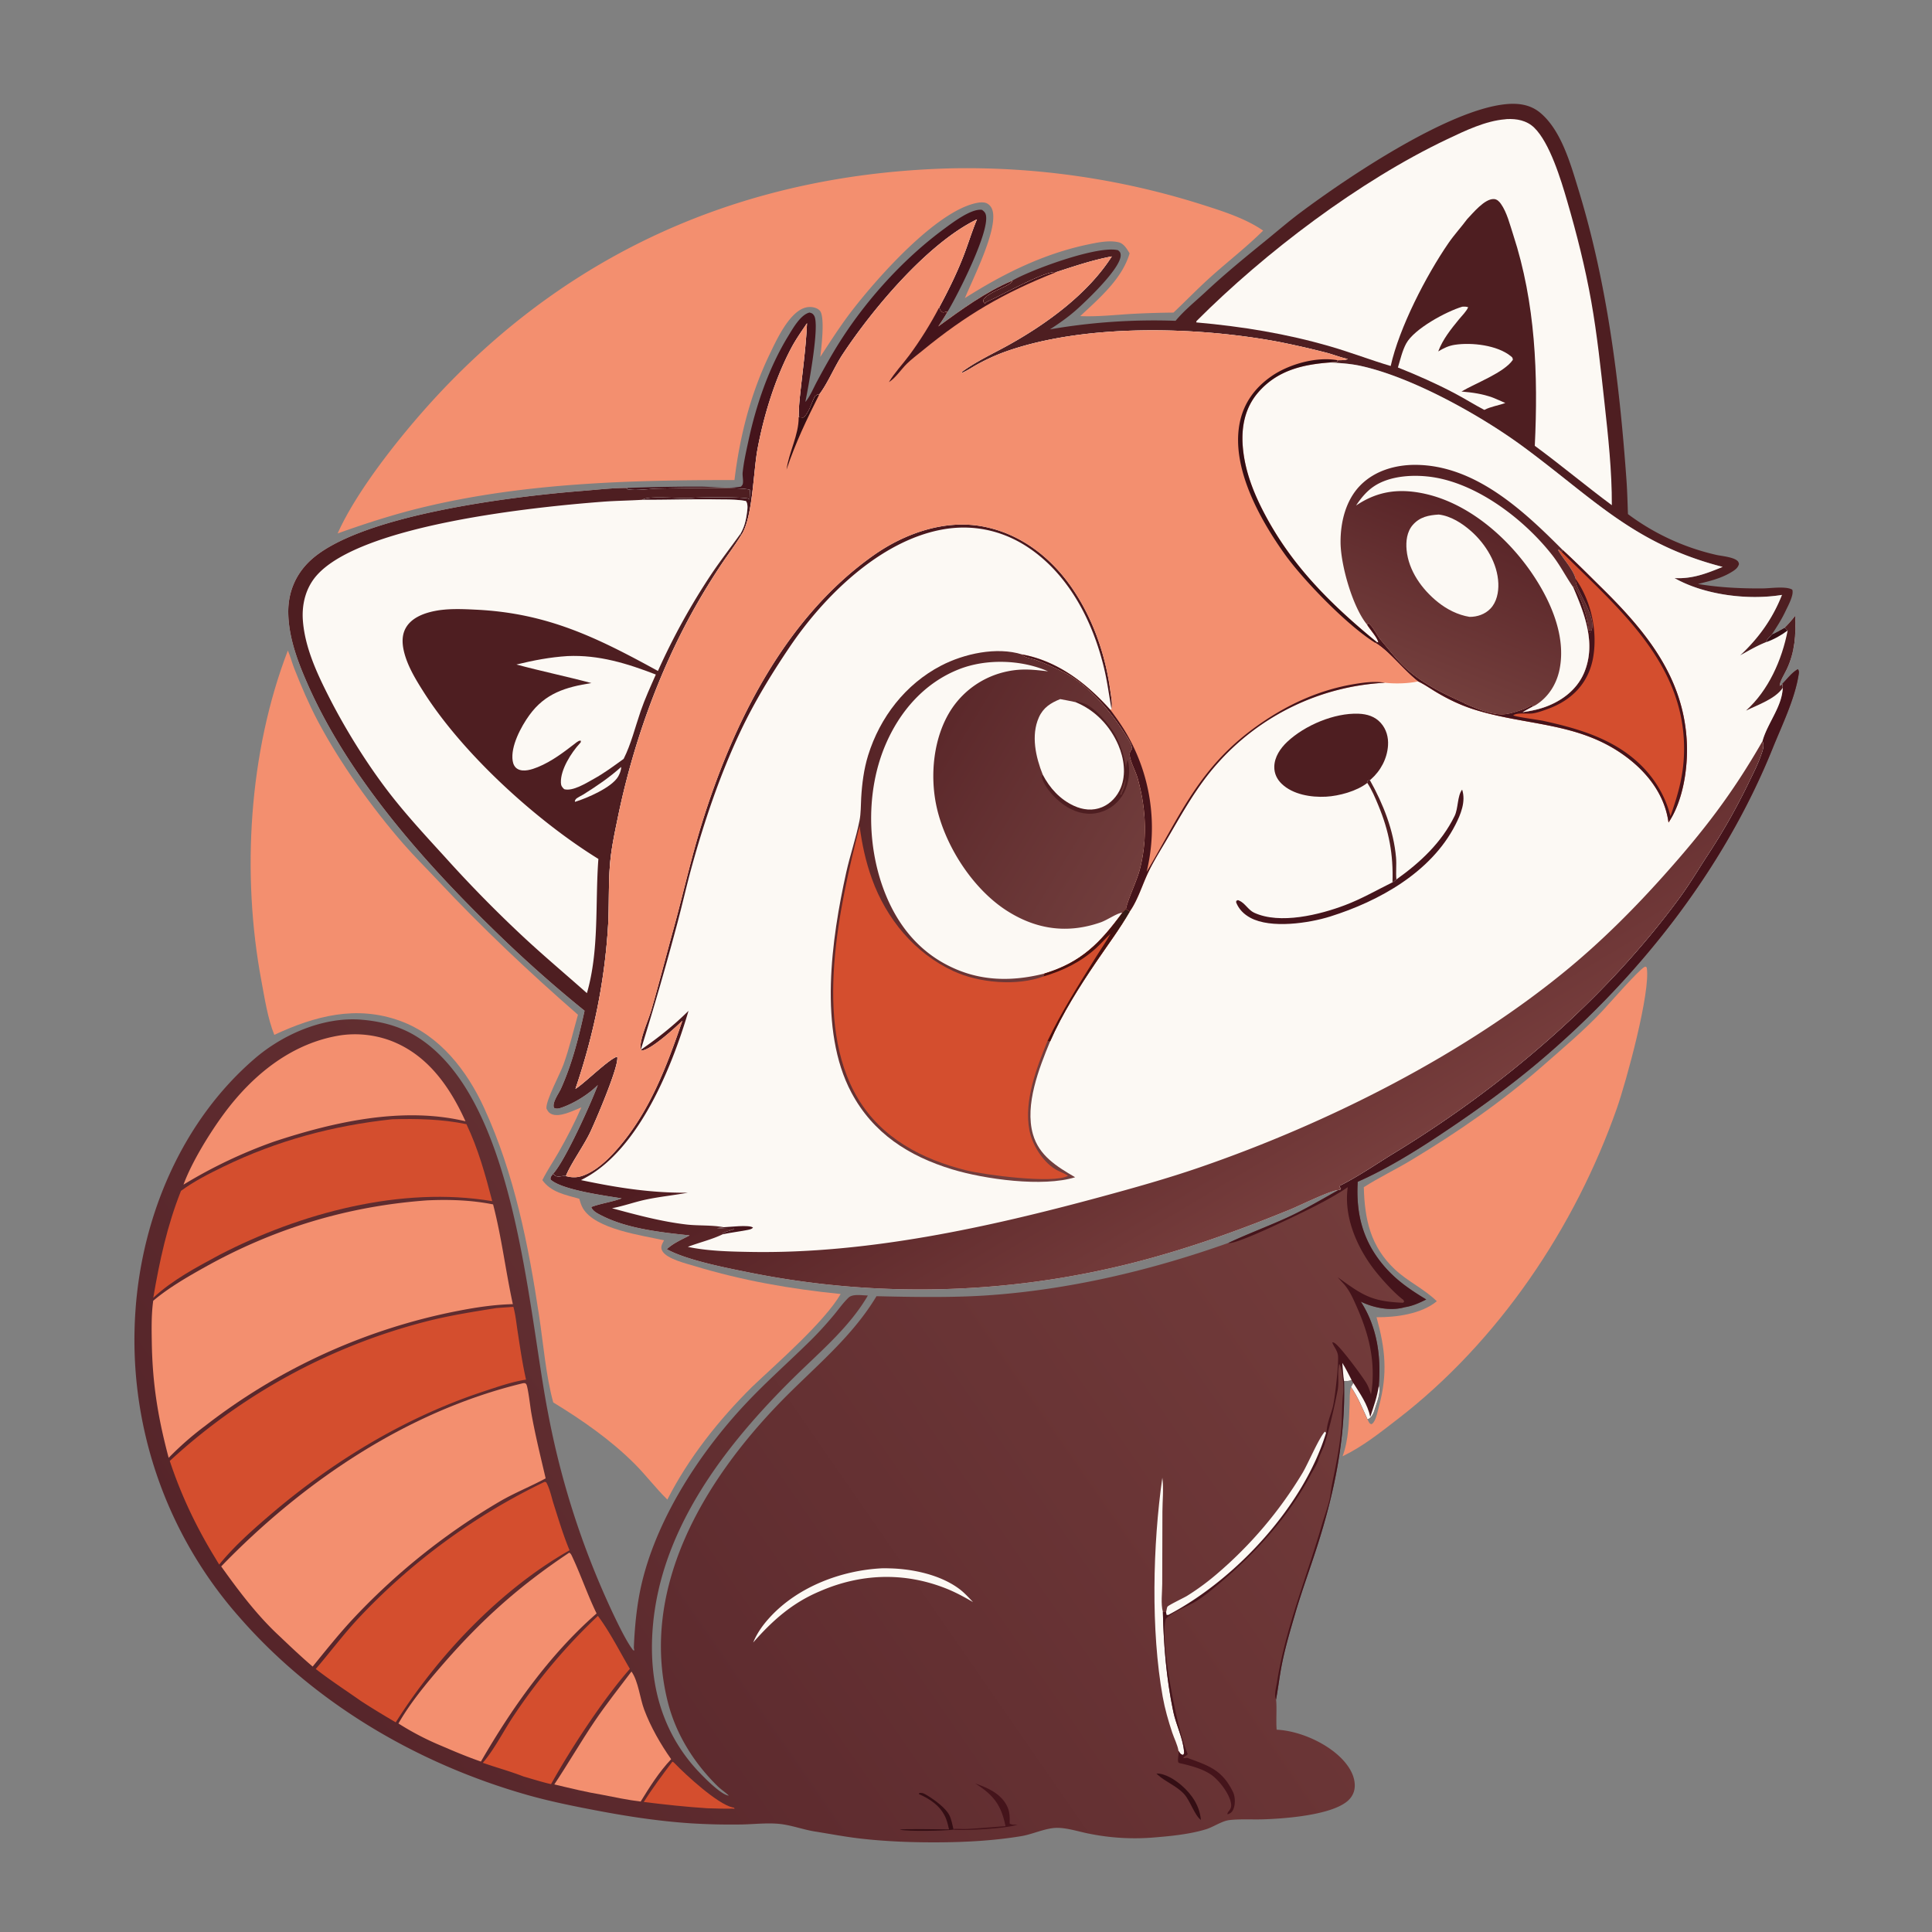 <?xml version="1.0" encoding="UTF-8" standalone="no"?>
<svg
   xmlns:dc="http://purl.org/dc/elements/1.1/"
   xmlns:cc="http://creativecommons.org/ns#"
   xmlns:rdf="http://www.w3.org/1999/02/22-rdf-syntax-ns#"
   xmlns:svg="http://www.w3.org/2000/svg"
   xmlns="http://www.w3.org/2000/svg"
   xmlns:sodipodi="http://sodipodi.sourceforge.net/DTD/sodipodi-0.dtd"
   xmlns:inkscape="http://www.inkscape.org/namespaces/inkscape"
   version="1.1"
   style="display: block;"
   viewBox="0 0 2048 2048"
   width="1024"
   height="1024"
   id="svg141"
   sodipodi:docname="logo1.svg"
   inkscape:version="0.92.5 (2060ec1f9f, 2020-04-08)">
  <rect x="0" y="0" width="2048" height="2048" fill="#808080" stroke="none"/>
  <sodipodi:namedview
     pagecolor="#ffffff"
     bordercolor="#666666"
     borderopacity="1"
     objecttolerance="10"
     gridtolerance="10"
     guidetolerance="10"
     inkscape:pageopacity="0"
     inkscape:pageshadow="2"
     inkscape:window-width="1721"
     inkscape:window-height="916"
     id="namedview143"
     showgrid="false"
     inkscape:zoom="0.4609375"
     inkscape:cx="679.4741"
     inkscape:cy="418.65254"
     inkscape:window-x="0"
     inkscape:window-y="27"
     inkscape:window-maximized="0"
     inkscape:current-layer="svg141" />
  <defs
     id="defs27">
    <linearGradient
       id="Gradient1"
       gradientUnits="userSpaceOnUse"
       x1="352.228"
       y1="1858.08"
       x2="1357.22"
       y2="1162.61">
      <stop
         class="stop0"
         offset="0"
         stop-opacity="1"
         stop-color="rgb(86,37,42)"
         id="stop2" />
      <stop
         class="stop1"
         offset="1"
         stop-opacity="1"
         stop-color="rgb(115,60,59)"
         id="stop4" />
    </linearGradient>
    <linearGradient
       id="Gradient2"
       gradientUnits="userSpaceOnUse"
       x1="1591.08"
       y1="521.333"
       x2="1506.81"
       y2="727.536">
      <stop
         class="stop0"
         offset="0"
         stop-opacity="1"
         stop-color="rgb(84,32,36)"
         id="stop7" />
      <stop
         class="stop1"
         offset="1"
         stop-opacity="1"
         stop-color="rgb(116,63,61)"
         id="stop9" />
    </linearGradient>
    <linearGradient
       id="Gradient3"
       gradientUnits="userSpaceOnUse"
       x1="1157.85"
       y1="905.416"
       x2="1380.85"
       y2="1278.74">
      <stop
         class="stop0"
         offset="0"
         stop-opacity="1"
         stop-color="rgb(74,24,29)"
         id="stop12" />
      <stop
         class="stop1"
         offset="1"
         stop-opacity="1"
         stop-color="rgb(119,62,61)"
         id="stop14" />
    </linearGradient>
    <linearGradient
       id="Gradient4"
       gradientUnits="userSpaceOnUse"
       x1="930.221"
       y1="777.031"
       x2="1203.24"
       y2="943.58">
      <stop
         class="stop0"
         offset="0"
         stop-opacity="1"
         stop-color="rgb(87,36,39)"
         id="stop17" />
      <stop
         class="stop1"
         offset="1"
         stop-opacity="1"
         stop-color="rgb(114,62,61)"
         id="stop19" />
    </linearGradient>
    <linearGradient
       id="Gradient5"
       gradientUnits="userSpaceOnUse"
       x1="1175.73"
       y1="977.852"
       x2="1195.27"
       y2="975.148">
      <stop
         class="stop0"
         offset="0"
         stop-opacity="1"
         stop-color="rgb(69,17,16)"
         id="stop22" />
      <stop
         class="stop1"
         offset="1"
         stop-opacity="1"
         stop-color="rgb(53,28,24)"
         id="stop24" />
    </linearGradient>
  </defs>
  <path
     transform="translate(0,0)"
     fill="rgb(69,20,27)"
     d="M 853.71 426.082 C 858.689 420.321 862.122 411.686 865.744 404.953 A 776.538 776.538 0 0 1 884.217 372.087 C 913.426 323.123 955.23 276.094 1001.25 242.256 C 1009.8 235.972 1029.8 220.752 1040.95 222.475 C 1043.23 224.086 1044.59 225.447 1045.15 228.244 C 1048.77 246.578 1015.41 312.172 1004.53 330.247 L 999.748 331.282 C 997.014 330.307 996.804 328.535 995.481 326.069 C 1005.03 308.383 1013.84 290.585 1021.16 271.842 C 1026.23 258.845 1030.21 245.391 1035.62 232.531 C 983.399 257.788 925.015 327.582 893.344 375.446 C 884.471 388.856 877.734 405.837 868.47 418.145 C 866.352 417.95 865.864 418.798 864.129 419.918 C 860.028 426.748 857.879 438.074 851.383 442.726 L 846.631 442.189 C 846.76 435.691 846.992 429.306 847.687 422.841 C 850.345 396.17 854.289 369.441 855.444 342.651 C 849.754 351.141 843.719 359.622 838.925 368.655 C 821.704 401.107 809.768 439.885 803.012 476.029 C 798.539 499.958 798.011 548.387 785.974 566.961 L 784.844 565.919 C 788.91 559.015 790.606 552.241 791.689 544.391 C 792.23 540.468 793.26 534.525 790.696 531.139 C 780.498 529.17 769.17 529.57 758.798 529.4 C 732.868 528.975 706.977 529.963 681.054 529.798 C 686.377 524.813 723.868 528.965 733.429 527.843 C 741.007 526.954 787.408 526.698 792.965 528.485 C 793.565 528.678 794.056 529.115 794.602 529.43 L 795.054 519.306 C 788.128 515.986 710.482 517.611 696.653 517.992 C 687.153 518.254 674.127 520.367 664.939 518.646 L 665.083 517.227 A 1957.75 1957.75 0 0 1 742.039 515.862 C 755.742 515.904 772.155 518.267 785.496 515.826 C 786.452 514.676 787.191 514.154 787.454 512.62 C 788.115 508.763 786.844 504.664 787.271 500.626 C 788.434 489.621 791.002 478.366 793.321 467.543 C 801.551 429.13 815.043 389.718 835.594 356.148 C 840.402 348.295 848.563 333.618 858.101 331.313 C 860.664 332.042 861.46 332.229 863.001 334.628 C 869.348 344.506 856.393 412.614 853.71 426.082 z"
     id="path31" />
  <path
     transform="translate(0,0)"
     fill="rgb(243,143,111)"
     d="M 1445.69 1258.47 C 1461.94 1248.07 1479.47 1239.76 1496 1229.8 C 1545.12 1200.18 1592.26 1167.78 1635.4 1129.88 C 1656.76 1111.12 1679.18 1092.34 1698.63 1071.6 C 1706.35 1063.36 1737.37 1027.85 1743.25 1025.01 C 1743.59 1024.85 1743.96 1024.76 1744.31 1024.64 L 1745.6 1025.57 C 1750.06 1051.09 1723.7 1147.04 1714 1174.7 C 1669.52 1301.45 1588.32 1422.01 1481.49 1504.38 C 1462.8 1518.8 1444.54 1533.42 1423.15 1543.73 C 1429.65 1526.49 1429.92 1506.93 1430.63 1488.72 C 1430.86 1482.75 1430.4 1475.96 1432.13 1470.22 C 1439.74 1481.3 1444.13 1492.61 1449.7 1504.72 C 1449.99 1505.39 1450.26 1506.05 1450.62 1506.68 C 1451.72 1508.6 1451.72 1509.19 1453.89 1509.7 C 1454.91 1509 1455.11 1508.97 1455.97 1507.82 C 1459.06 1503.73 1460.65 1494.92 1461.97 1489.98 C 1471.11 1455.69 1468.49 1430.05 1459.2 1396.3 C 1479.82 1396.52 1506.79 1392.89 1523.08 1379.36 C 1509.73 1366.28 1492.15 1358.41 1478.41 1345.4 C 1452.67 1321.03 1446.61 1292.6 1445.69 1258.47 z"
     id="path33" />
  <path
     transform="translate(0,0)"
     fill="rgb(78,30,33)"
     d="M 1246.16 340.074 C 1255.3 328.967 1267.64 319.09 1278.2 309.234 C 1298.5 290.289 1319.69 272.971 1341.22 255.454 C 1353.59 245.391 1365.74 234.866 1378.51 225.317 C 1428.76 187.738 1535.26 116.241 1596.52 110.408 C 1609.63 109.159 1622.28 110.848 1632.73 119.559 C 1654.95 138.091 1664.86 173.735 1673.09 200.549 C 1703.7 300.182 1716.67 404.835 1724.1 508.495 C 1724.97 520.63 1725.26 532.819 1725.69 544.977 A 248.356 248.356 0 0 0 1819.49 588.236 C 1825.19 589.538 1841.55 590.764 1843.08 596.617 L 1843.4 597.842 C 1842.24 602.452 1838.25 604.799 1834.37 607.08 C 1823.79 613.31 1811.68 616.164 1799.87 619.032 C 1822.5 622.812 1846.06 623.957 1869.01 623.729 C 1876.9 623.65 1893.37 621.136 1899.88 625.071 C 1901.89 630.514 1895.35 642.254 1892.99 647.307 C 1888.83 656.237 1883.69 664.288 1878.26 672.478 C 1875.93 675.743 1873.54 676.544 1872.24 680.693 C 1862.58 684.465 1853.58 689.805 1844.53 694.822 C 1864.27 676.394 1879 655.837 1888.95 630.632 C 1852.98 636.494 1806.77 630.766 1775.06 612.792 C 1794.03 613.798 1808.85 607.952 1826.07 600.928 C 1732.38 576.84 1689.97 529.218 1615.68 474.262 C 1570.19 440.609 1496.81 399.615 1441.86 387.775 C 1431.12 385.462 1420.47 384.83 1409.55 384.261 C 1412.03 383.819 1414.72 383.783 1417.24 383.573 L 1417.86 381.868 C 1421.34 381.742 1425.6 382.058 1428.75 380.514 C 1421.13 378.988 1414.07 376.049 1406.58 374.037 A 933.594 933.594 0 0 0 1356.79 362.642 C 1269.73 346.056 1150.16 342.759 1065.91 372.753 C 1055.57 376.433 1045.29 381.186 1035.69 386.493 C 1030.48 389.372 1025.58 392.818 1020.09 395.147 L 1019.38 394.369 C 1035.4 382.571 1053.43 374.539 1070.71 364.833 C 1110.84 342.297 1153.49 311.039 1178.56 271.816 C 1158.23 275.654 1138.9 282.16 1119.29 288.579 C 1108.91 286.394 1059.13 314.441 1047.41 319.31 C 1045.9 319.938 1045.21 320.679 1044.12 321.791 C 1042.04 320.069 1042.54 320.441 1042.27 318.016 C 1047.14 309.236 1071.09 303.301 1072.89 298.01 L 1072.75 297.666 C 1092.6 286.054 1163.85 259.83 1185.2 265.246 C 1186.91 266.776 1187.75 267.461 1187.96 269.953 C 1189.07 283.296 1153.32 317.209 1142.8 326.807 C 1133.5 335.288 1123.54 342.347 1112.98 349.128 A 647.239 647.239 0 0 1 1246.16 340.074 z"
     id="path35" />
  <path
     transform="translate(0,0)"
     fill="rgb(252,249,244)"
     d="M 1550.04 325.125 C 1552.43 324.953 1554.04 324.948 1556.33 325.68 C 1554.45 330.129 1549.78 334.594 1546.69 338.367 C 1538.12 348.831 1529.34 359.734 1524.58 372.529 C 1530.59 368.949 1535.48 366.483 1542.49 365.445 C 1560.16 362.829 1587.19 365.838 1601.57 377.594 C 1603.3 379.006 1603.43 379.164 1603.69 381.431 C 1594.56 394.991 1564.04 406.209 1549.23 415.026 C 1561.06 416.078 1571.08 417.408 1582.26 421.409 C 1586.79 423.209 1591.23 425.241 1595.7 427.183 C 1588.35 429.925 1580.44 430.862 1573.46 434.521 C 1562.82 428.961 1552.64 422.521 1542.01 416.917 C 1522.6 406.678 1502.22 397.657 1481.84 389.551 C 1484.37 381.258 1486.48 371.745 1490.62 364.131 C 1499.1 348.561 1532.86 330.292 1550.04 325.125 z"
     id="path37" />
  <path
     transform="translate(0,0)"
     fill="rgb(252,249,244)"
     d="M 1595.62 126.447 C 1596.1 126.382 1596.59 126.277 1597.08 126.251 C 1607.78 125.681 1618.38 127.632 1626.32 135.318 C 1642.81 151.284 1654.73 190.699 1661.1 212.572 C 1671.36 247.751 1680.44 283.596 1686.83 319.701 C 1693.09 355.112 1696.84 390.854 1700.78 426.569 C 1704.72 462.345 1708.78 499.539 1708.61 535.541 C 1680.99 515.03 1654.68 492.968 1626.94 472.569 C 1630.59 397.103 1627.71 321.227 1604.05 248.823 C 1600.6 238.281 1597.44 225.161 1591.04 216.113 C 1589.24 213.576 1586.92 211.157 1583.6 211.001 C 1573.78 210.54 1561.4 225.875 1555.21 232.334 C 1548.86 240.921 1541.59 248.744 1535.51 257.58 C 1511.79 292.055 1483.24 347.291 1474.2 387.979 C 1452.85 381.652 1431.99 373.59 1410.53 367.352 C 1363.35 353.637 1316.92 346.099 1268.06 341.763 L 1268.35 340.337 C 1341.03 267.504 1441.06 191.707 1534.15 147.544 C 1553.08 138.563 1574.6 128.135 1595.62 126.447 z"
     id="path39" />
  <path
     transform="translate(0,0)"
     fill="rgb(243,143,111)"
     d="M 305.139 689.604 C 307.809 695.723 309.498 702.501 311.97 708.761 C 319.355 727.457 327.354 746.294 336.745 764.078 C 360.355 808.788 394.336 856.33 427.592 894.493 C 439.277 907.903 451.977 920.42 464.139 933.396 C 511.303 983.721 560.664 1030.32 612.654 1075.66 C 607.713 1093.17 603.448 1111.46 597.264 1128.55 C 593.619 1138.63 578.526 1166.38 579.239 1175.06 C 580.475 1177.49 581.477 1179.38 584.053 1180.7 C 592.806 1185.19 607.825 1177.17 616.285 1173.86 C 609.185 1190.01 600.956 1206.04 592.187 1221.35 C 586.506 1231.26 580.017 1240.74 574.928 1250.98 C 584.259 1264.05 599.497 1266.55 614.051 1270.73 C 615.074 1274.28 616.104 1277.79 618.004 1280.98 C 631.219 1303.18 680.737 1309.51 703.931 1314.8 C 703.076 1316.36 702.066 1318.03 701.491 1319.71 C 700.635 1322.23 700.913 1324.24 702.308 1326.49 C 707.347 1334.63 727.433 1339.38 736.192 1342.04 C 787.181 1357.5 838.171 1366.41 891.154 1371.71 C 873.565 1401.7 824.279 1444.46 797.337 1470.02 C 762.065 1505 730.031 1545.27 707.431 1589.61 C 695.353 1577.87 685.004 1564.07 673.048 1552.05 C 647.665 1526.54 617.129 1505.32 586.484 1486.65 C 578.866 1459.5 575.78 1423.29 571.484 1394.85 C 560.076 1319.31 545.307 1244.48 513.262 1174.6 C 495.165 1135.13 466.249 1097.51 424.214 1082.2 C 377.693 1065.25 333.86 1076.93 290.765 1096.98 C 283.694 1079.34 280.578 1058.34 277.085 1039.7 C 255.937 926.862 263.66 797.224 305.139 689.604 z"
     id="path41" />
  <path
     transform="translate(0,0)"
     fill="rgb(243,143,111)"
     d="M 1007.91 178.461 A 825.484 825.484 0 0 1 1274.78 217.067 C 1296.29 223.923 1320.39 231.56 1338.99 244.451 C 1321.99 261.289 1302.9 276.19 1285.02 292.09 C 1270.86 304.686 1257.72 318.346 1243.95 331.358 A 996.556 996.556 0 0 0 1198.39 332.812 C 1180.7 333.935 1162.79 335.856 1145.06 335.095 C 1165.09 316.425 1189.56 295.545 1197.43 268.562 C 1194.62 263.928 1191.33 258.097 1185.67 256.795 C 1175.5 254.456 1163.41 257.048 1153.36 259.144 C 1106 269.025 1063.38 290.245 1022.83 316.008 C 1031.6 294.858 1056.16 246.546 1052.58 225.175 C 1051.93 221.277 1050.32 218.132 1046.91 216.001 C 1043.4 213.805 1038.33 214.482 1034.53 215.309 C 991.844 224.594 930.591 293.86 903.653 328.612 C 891.399 344.42 880.438 361.608 869.504 378.356 C 870.826 368.038 874.032 340.165 870.181 331.131 C 869.352 329.186 867.537 327.756 865.662 326.903 C 861.386 324.958 856.326 325.016 851.974 326.664 C 835.741 332.808 823.042 360.542 816.025 375.168 C 795.663 417.253 784.151 462.669 778.576 508.871 C 668.59 508.867 557.196 511.765 449.664 537.446 C 418.425 544.907 388.128 554.663 357.916 565.461 C 379.628 516.705 431.759 452.723 468.545 413.903 C 614.089 260.308 797.673 183.954 1007.91 178.461 z"
     id="path43" />
  <path
     transform="translate(0,0)"
     fill="rgb(252,249,244)"
     d="M 665.083 517.227 L 664.939 518.646 C 674.127 520.367 687.153 518.254 696.653 517.992 C 710.482 517.611 788.128 515.986 795.054 519.306 L 794.602 529.43 C 794.056 529.115 793.565 528.678 792.965 528.485 C 787.408 526.698 741.007 526.954 733.429 527.843 C 723.868 528.965 686.377 524.813 681.054 529.798 C 706.977 529.963 732.868 528.975 758.798 529.4 C 769.17 529.57 780.498 529.17 790.696 531.139 C 793.26 534.525 792.23 540.468 791.689 544.391 C 790.606 552.241 788.91 559.015 784.844 565.919 L 785.974 566.961 C 779.728 577.236 772.486 586.826 765.754 596.779 A 737.214 737.214 0 0 0 736.944 643.419 C 698.118 712.276 670.652 789.967 654.792 867.354 C 651.722 882.329 648.474 897.294 646.973 912.525 C 644.694 935.648 645.966 958.882 644.549 982.031 C 640.931 1041.16 629.079 1098.12 610.035 1154.16 L 611.298 1153.34 C 620.425 1147.32 646.766 1121.51 654.247 1120.13 C 657.113 1128.18 631.526 1187.87 625.684 1200.2 C 618.871 1214.59 604.728 1234.18 599.887 1246.72 C 598.368 1246.67 596.92 1246.62 595.409 1246.84 C 594.301 1247 593.093 1247.28 591.97 1247.23 C 589.124 1247.11 588.069 1246.31 586.361 1244.19 C 599.237 1230.15 626.161 1170.31 633.717 1150.2 C 623.605 1160.2 609.322 1169.08 595.939 1173.91 C 592.992 1174.97 590.266 1175.87 587.285 1174.42 C 584.83 1169.14 592.379 1159.08 594.664 1153.99 C 606.489 1127.64 613.526 1099.58 619.653 1071.44 C 590.634 1047.98 561.594 1022.44 534.68 996.638 C 454.61 919.884 371.226 827.439 326.187 725.432 C 315.708 701.7 305.923 675.818 305.573 649.529 C 305.301 629.107 312.485 610.641 326.91 596.164 C 377.095 545.799 546.109 525.988 617.117 520.382 C 632.96 519.132 649.197 517.18 665.083 517.227 z"
     id="path45" />
  <path
     transform="translate(0,0)"
     fill="rgb(78,30,33)"
     d="M 665.083 517.227 L 664.939 518.646 C 674.127 520.367 687.153 518.254 696.653 517.992 C 710.482 517.611 788.128 515.986 795.054 519.306 L 794.602 529.43 C 794.056 529.115 793.565 528.678 792.965 528.485 C 787.408 526.698 741.007 526.954 733.429 527.843 C 723.868 528.965 686.377 524.813 681.054 529.798 C 667.265 530.68 653.404 530.771 639.642 531.809 C 568.001 537.216 383.023 555.997 335.567 610.121 C 324.125 623.17 319.819 640.449 321.045 657.502 C 323.124 686.414 336.257 714.368 349.244 739.83 C 367.702 776.02 392.674 815.728 418.132 847.491 C 435.063 868.615 453.501 888.562 471.747 908.546 A 1345.43 1345.43 0 0 0 556.621 994.835 C 578.008 1014.64 600.37 1033.43 622.163 1052.79 C 635.407 1006.83 630.76 957.634 634.317 910.503 C 568.163 869.636 490.591 799.046 448.92 733.3 C 440.507 720.025 431.567 705.351 428.045 689.868 C 426.125 681.427 425.954 672.508 430.585 664.898 C 436.756 654.756 449.144 650.094 460.268 647.801 C 474.607 644.846 490.204 645.584 504.787 646.296 C 580.449 649.99 632.831 675.81 697.439 711.251 A 708.249 708.249 0 0 1 754.071 608.622 C 763.843 594.029 774.664 580.215 784.844 565.919 L 785.974 566.961 C 779.728 577.236 772.486 586.826 765.754 596.779 A 737.214 737.214 0 0 0 736.944 643.419 C 698.118 712.276 670.652 789.967 654.792 867.354 C 651.722 882.329 648.474 897.294 646.973 912.525 C 644.694 935.648 645.966 958.882 644.549 982.031 C 640.931 1041.16 629.079 1098.12 610.035 1154.16 L 611.298 1153.34 C 620.425 1147.32 646.766 1121.51 654.247 1120.13 C 657.113 1128.18 631.526 1187.87 625.684 1200.2 C 618.871 1214.59 604.728 1234.18 599.887 1246.72 C 598.368 1246.67 596.92 1246.62 595.409 1246.84 C 594.301 1247 593.093 1247.28 591.97 1247.23 C 589.124 1247.11 588.069 1246.31 586.361 1244.19 C 599.237 1230.15 626.161 1170.31 633.717 1150.2 C 623.605 1160.2 609.322 1169.08 595.939 1173.91 C 592.992 1174.97 590.266 1175.87 587.285 1174.42 C 584.83 1169.14 592.379 1159.08 594.664 1153.99 C 606.489 1127.64 613.526 1099.58 619.653 1071.44 C 590.634 1047.98 561.594 1022.44 534.68 996.638 C 454.61 919.884 371.226 827.439 326.187 725.432 C 315.708 701.7 305.923 675.818 305.573 649.529 C 305.301 629.107 312.485 610.641 326.91 596.164 C 377.095 545.799 546.109 525.988 617.117 520.382 C 632.96 519.132 649.197 517.18 665.083 517.227 z"
     id="path47" />
  <path
     transform="translate(0,0)"
     fill="rgb(252,249,244)"
     d="M 658.423 813.018 C 658.654 816.142 656.8 820.607 655.229 823.266 C 648.37 834.875 622.226 846.104 609.543 849.987 L 609.389 849.222 L 609.237 849.509 C 609.585 848.751 609.752 847.878 610.283 847.233 C 611.664 845.559 616.494 843.374 618.463 842.136 C 632.553 833.274 646.013 824.208 658.423 813.018 z"
     id="path49" />
  <path
     transform="translate(0,0)"
     fill="rgb(252,249,244)"
     d="M 601.745 695.454 C 634.821 694.004 664.793 703.286 695.219 715.035 C 689.544 727.866 683.653 740.689 679.091 753.968 C 673.391 770.561 668.98 788.785 661.09 804.459 C 650.783 811.911 640.49 819.568 629.336 825.72 C 621.68 829.942 607.102 839.174 598.079 836.567 C 595.754 834.399 594.683 832.926 594.571 829.653 C 594.098 815.768 605.51 797.982 614.544 788.071 C 615.909 786.573 615.397 787.554 615.803 785.238 C 613.722 784.839 613.1 785.776 611.317 786.795 C 598.391 796.772 585.163 807.086 569.905 813.246 C 563.914 815.664 555.005 818.622 548.836 815.235 C 545.563 813.438 544.017 810.116 543.458 806.586 C 541.027 791.218 552.428 770.102 561.16 758.065 C 578.008 734.841 599.74 728.31 626.918 724.088 C 600.567 717.026 573.8 711.514 547.438 704.414 C 565.486 700.016 583.158 696.608 601.745 695.454 z"
     id="path51" />
  <path
     transform="translate(0,0)"
     fill="url(#Gradient1)"
     d="M 1889.29 724.932 C 1894.26 719.957 1899.71 712.595 1905.85 709.388 C 1907.32 711.476 1906.97 712.985 1906.58 715.412 C 1902.46 741.345 1888.84 769.067 1878.98 793.505 C 1826.93 922.512 1736.47 1036.98 1630.45 1126.26 C 1597.54 1153.97 1561.69 1179.65 1525.86 1203.4 C 1498.55 1221.5 1469.25 1239.47 1439.24 1252.73 C 1437.19 1287.9 1445.22 1317.41 1468.83 1343.94 C 1481.51 1358.19 1495.69 1367.68 1511.86 1377.49 C 1504.41 1381.24 1497.37 1384.41 1489.05 1385.71 C 1474.23 1389.98 1456.01 1386.4 1442.5 1379.76 C 1459.76 1406.41 1464.22 1437.83 1461.55 1469.12 C 1464.06 1474.16 1460.11 1485.38 1458.31 1490.72 C 1456.37 1496.48 1455.46 1501.86 1449.7 1504.72 C 1444.13 1492.61 1439.74 1481.3 1432.13 1470.22 L 1434.61 1466.04 L 1432.74 1462.86 C 1430.02 1464.12 1427.65 1463.98 1424.73 1463.95 C 1426.56 1524.43 1414.51 1582.2 1396.15 1639.52 C 1388.57 1663.2 1379.92 1686.57 1372.95 1710.44 C 1367.88 1727.77 1362.68 1745.34 1359.08 1763.04 C 1356.48 1775.84 1355.04 1788.79 1352.66 1801.61 C 1353.72 1809.9 1352.46 1823.56 1353.31 1833.54 C 1376.75 1834.67 1404.86 1846.9 1421.51 1863.48 C 1429.42 1871.36 1436.48 1882 1436.1 1893.6 C 1435.9 1899.79 1433.13 1905.16 1428.45 1909.18 C 1410.96 1924.19 1362.19 1927.82 1339.29 1928.55 C 1327.54 1928.93 1315.42 1928.09 1303.74 1929.3 C 1295.25 1930.17 1286.76 1936.52 1278.47 1939.08 C 1261.39 1944.36 1240.94 1946.37 1223.11 1947.81 A 243.312 243.312 0 0 1 1154.23 1943.72 C 1143.57 1941.64 1131.85 1937.71 1121.06 1937.6 C 1108.84 1937.47 1095.21 1944.25 1082.97 1946.32 C 1055.74 1950.91 1026.87 1952.63 999.259 1952.92 C 970.004 1953.22 939.719 1952.22 910.647 1948.78 C 894.965 1946.93 879.42 1943.93 863.827 1941.46 C 851.251 1939.46 839.098 1934.76 826.431 1933.44 C 813.623 1932.1 799.87 1933.71 786.976 1934 A 694.997 694.997 0 0 1 732.597 1932.81 C 698.514 1930.58 664.872 1925.42 631.352 1919.02 C 607.074 1914.38 582.852 1909.5 559.052 1902.75 C 442.663 1869.7 333.581 1805.75 253.735 1714.25 A 443.635 443.635 0 0 1 143.641 1388.73 C 150.696 1288.66 193.078 1188.34 270.018 1122.15 C 300.082 1096.28 343.164 1077.5 383.511 1080.95 C 403.145 1082.62 422.344 1087.37 439.407 1097.45 C 547.194 1161.13 559.16 1386.72 581.114 1498.75 A 880.43 880.43 0 0 0 638.4 1685.1 C 644.689 1699.72 662.301 1738.8 671.32 1749.45 L 672.452 1749.47 C 672.185 1748.32 671.865 1747.12 671.918 1745.92 C 672.96 1722.2 675.283 1698.36 681.051 1675.22 C 698.158 1606.59 743.046 1538.24 791.28 1487.11 C 813.108 1463.96 836.954 1443 859.55 1420.68 C 868.193 1412.14 876.495 1402.91 884.263 1393.57 C 889.203 1387.62 893.95 1380.81 899.548 1375.5 C 903.94 1371.33 914.025 1373.2 919.982 1373.3 C 900.515 1406.9 869.077 1433.08 841.736 1460.02 C 769.269 1531.44 700.366 1620.04 691.944 1725.35 C 687.624 1779.36 699.23 1830.28 735.128 1872.03 C 741.406 1879.33 763.602 1902.74 772.598 1903.43 C 768.814 1899.83 764.391 1897.05 760.627 1893.36 C 735.568 1868.76 716.394 1838.18 707.836 1803.94 C 677.802 1683.75 745.984 1570.21 826.535 1487.02 C 862.258 1450.13 902.425 1418.55 929.135 1374.03 C 965.718 1374.88 1008.09 1375.64 1044.37 1373.28 C 1131.6 1367.61 1219.74 1346.89 1301.99 1317.61 C 1322.87 1307.83 1344.7 1299.8 1365.68 1290.12 C 1383.81 1281.74 1401.38 1271.23 1418.84 1261.51 L 1420.63 1260.94 L 1420.5 1261.45 L 1421.47 1259.79 L 1420.19 1258.42 L 1420.42 1256.84 C 1440.43 1246.8 1459.23 1233.67 1478.34 1222.02 C 1592.62 1152.28 1700.76 1060.11 1780.35 951.86 C 1791.18 937.118 1800.64 921.106 1810.67 905.789 C 1826.66 881.346 1840.33 857.187 1853.1 830.911 C 1857.8 821.23 1862.86 811.523 1866.46 801.371 C 1868.2 796.454 1870.65 790.706 1868.3 785.712 C 1873.35 766.859 1889.15 749.177 1889.78 729.098 L 1889.29 724.932 z"
     id="path53" />
  <path
     transform="translate(0,0)"
     fill="rgb(52,14,20)"
     d="M 1006.03 1939.23 C 1005.12 1935.5 1004.3 1931.6 1002.89 1928.02 C 997.668 1914.77 986.376 1907.25 973.995 1901.74 L 974.408 1900.72 C 977.951 1899.94 980.719 1901.88 983.636 1903.67 C 990.759 1908.03 1002.32 1916.46 1006.23 1923.93 C 1008.49 1928.27 1009.49 1934.04 1010.66 1938.79 L 1010.7 1939.61 C 1010.49 1939.6 1010.28 1939.55 1010.07 1939.57 C 1000.06 1940.75 962.933 1941.58 953.73 1939.51 C 956.775 1938.34 998.733 1939.28 1006.03 1939.23 z"
     id="path55" />
  <path
     transform="translate(0,0)"
     fill="rgb(52,14,20)"
     d="M 1225.85 1880.02 C 1235.27 1879.74 1246.01 1886.93 1252.86 1892.9 C 1263.55 1902.2 1271.89 1914.76 1272.96 1929.17 C 1266.29 1924.31 1261.7 1908.92 1255.27 1901.86 C 1247.08 1892.88 1235.74 1889.13 1227.14 1881.24 C 1226.7 1880.84 1226.28 1880.43 1225.85 1880.02 z"
     id="path57" />
  <path
     transform="translate(0,0)"
     fill="rgb(69,20,27)"
     d="M 1033.82 1890.58 C 1047.04 1895.11 1061.14 1901.35 1067.58 1914.7 C 1070.47 1920.69 1070.48 1926.52 1070.24 1933.01 C 1073.08 1934.62 1075.35 1934.15 1078.58 1934.14 C 1067.94 1938.33 1023.46 1940.72 1010.7 1939.61 L 1010.66 1938.79 C 1015.29 1938.43 1019.83 1939.02 1024.46 1938.79 C 1038.27 1938.1 1052.09 1936.83 1065.88 1935.77 C 1061.6 1914.84 1054.3 1904.01 1036.54 1892.32 A 97.298 97.298 0 0 0 1033.82 1890.58 z"
     id="path59" />
  <path
     transform="translate(0,0)"
     fill="rgb(252,249,244)"
     d="M 936.015 1662.41 A 213.522 213.522 0 0 1 943.689 1662.54 C 968.093 1663.19 997.139 1669.48 1016.99 1684.41 C 1022.33 1688.42 1026.86 1693.46 1031.44 1698.29 C 1022.02 1692.81 1012.67 1687.71 1002.5 1683.71 C 958.113 1666.24 912.08 1667.95 868.611 1687.02 C 839.77 1699.19 818.742 1717.94 798.401 1741.13 C 802.531 1731.1 808.686 1722.51 815.979 1714.54 C 845.902 1681.84 892.434 1664.33 936.015 1662.41 z"
     id="path61" />
  <path
     transform="translate(0,0)"
     fill="rgb(252,249,244)"
     d="M 1232.12 1566.49 C 1233.69 1578.25 1232.26 1590.56 1232.21 1602.43 L 1232.01 1678.99 C 1231.99 1688.03 1230.35 1700.23 1232.71 1708.78 C 1233.56 1744.41 1236.42 1779.7 1243.79 1814.65 C 1246.7 1828.43 1253.95 1842.5 1255.11 1856.44 C 1255.28 1858.47 1255.43 1858.7 1254.07 1860.31 C 1251.18 1859.69 1250.93 1858.32 1249.26 1856.04 C 1248.35 1849.9 1244.57 1842.55 1242.55 1836.46 C 1238.46 1824.15 1234.81 1811.41 1232.52 1798.65 C 1219.88 1728.38 1221.95 1637.29 1232.12 1566.49 z"
     id="path63" />
  <path
     transform="translate(0,0)"
     fill="rgb(212,78,46)"
     d="M 712.755 1867.42 C 714.269 1868.21 713.838 1867.82 714.897 1868.92 C 727.234 1881.69 760.204 1912.09 776.464 1915.94 C 778.481 1916.41 777.681 1915.77 778.745 1917.37 C 778.333 1917.34 776.737 1917.2 776.376 1917.21 C 767.533 1917.45 758.608 1917.02 749.75 1916.83 C 727.206 1915.39 704.851 1912.93 682.434 1910.17 C 691.728 1895.36 702.251 1881.38 712.755 1867.42 z"
     id="path65" />
  <path
     transform="translate(0,0)"
     fill="rgb(243,143,111)"
     d="M 669.378 1771.87 C 676.721 1782.34 678.295 1800.02 682.84 1812.2 C 689.639 1830.41 700.211 1848.9 711.449 1864.81 C 698.707 1878.29 688.818 1893.97 679.152 1909.71 C 665.588 1908.13 652.151 1905.22 638.755 1902.62 C 621.679 1899.8 604.433 1895.56 587.594 1891.55 C 602.19 1869.67 615.376 1846.78 630.125 1824.91 C 642.385 1806.73 656.193 1789.39 669.378 1771.87 z"
     id="path67" />
  <path
     transform="translate(0,0)"
     fill="rgb(212,78,46)"
     d="M 633.789 1712.91 C 646.528 1729.91 656.901 1750.72 667.696 1769.07 C 639.352 1801.27 605.074 1853.58 584.148 1891.28 C 574.292 1889.02 564.564 1885.91 554.846 1883.11 C 540.856 1877.65 526.006 1873.65 511.794 1868.63 C 524.353 1854.08 534.166 1834 545.115 1817.87 A 614.832 614.832 0 0 1 633.789 1712.91 z"
     id="path69" />
  <path
     transform="translate(0,0)"
     fill="rgb(69,20,27)"
     d="M 1889.29 724.932 C 1894.26 719.957 1899.71 712.595 1905.85 709.388 C 1907.32 711.476 1906.97 712.985 1906.58 715.412 C 1902.46 741.345 1888.84 769.067 1878.98 793.505 C 1826.93 922.512 1736.47 1036.98 1630.45 1126.26 C 1597.54 1153.97 1561.69 1179.65 1525.86 1203.4 C 1498.55 1221.5 1469.25 1239.47 1439.24 1252.73 C 1437.19 1287.9 1445.22 1317.41 1468.83 1343.94 C 1481.51 1358.19 1495.69 1367.68 1511.86 1377.49 C 1504.41 1381.24 1497.37 1384.41 1489.05 1385.71 C 1474.23 1389.98 1456.01 1386.4 1442.5 1379.76 C 1459.76 1406.41 1464.22 1437.83 1461.55 1469.12 C 1464.06 1474.16 1460.11 1485.38 1458.31 1490.72 C 1456.37 1496.48 1455.46 1501.86 1449.7 1504.72 C 1444.13 1492.61 1439.74 1481.3 1432.13 1470.22 L 1434.61 1466.04 L 1432.74 1462.86 C 1430.02 1464.12 1427.65 1463.98 1424.73 1463.95 C 1426.56 1524.43 1414.51 1582.2 1396.15 1639.52 C 1388.57 1663.2 1379.92 1686.57 1372.95 1710.44 C 1367.88 1727.77 1362.68 1745.34 1359.08 1763.04 C 1356.48 1775.84 1355.04 1788.79 1352.66 1801.61 C 1352.49 1801.1 1352.3 1800.6 1352.14 1800.08 C 1350.8 1795.61 1352.83 1788.37 1353.58 1783.66 C 1362.7 1725.92 1385.18 1671.79 1401.38 1615.95 C 1403.91 1607.24 1407.17 1598.69 1409.28 1589.87 C 1410.55 1584.58 1410.85 1579.2 1411.94 1573.88 C 1416 1553.99 1420.08 1534.51 1421.81 1514.22 C 1422.87 1501.87 1422.34 1489.23 1423.8 1476.99 C 1424.54 1470.76 1423.25 1450.74 1419.65 1445.84 C 1417.43 1454.52 1419.7 1464.67 1417.94 1473.73 C 1414.33 1492.34 1409.75 1512.19 1404.29 1530.33 C 1402.55 1536.13 1399.37 1541.31 1397.72 1547.01 C 1396.11 1552.57 1392.34 1557.77 1389.65 1562.88 C 1366.25 1607.34 1331.24 1646.1 1292.88 1678.25 C 1284.05 1685.64 1274.48 1693.92 1264.35 1699.39 C 1255.94 1703.94 1242.16 1709.31 1235.74 1716.13 C 1229.29 1739.56 1247.77 1833.15 1258.17 1857.2 C 1258.48 1857.92 1258.74 1858.65 1259.01 1859.39 C 1257.52 1861.31 1256.62 1861.14 1255.04 1862.56 C 1254.7 1862.87 1254.53 1863.32 1254.27 1863.69 C 1255.82 1863.71 1256.95 1863.61 1258.51 1863.36 C 1281.46 1871.89 1295.35 1875.86 1306.99 1899.48 C 1309.48 1904.54 1309.62 1912.75 1307.38 1917.92 C 1306.22 1920.6 1304.59 1922.12 1301.81 1923.09 L 1300.94 1923 C 1301.6 1921.07 1301.75 1920.9 1302.93 1919.45 C 1304.83 1917.09 1305.39 1914.96 1304.96 1911.95 C 1303.49 1901.56 1292 1886.67 1283.56 1881.05 C 1274.49 1875 1264.27 1872.4 1253.85 1869.73 C 1252.4 1869.36 1249.21 1869.23 1248.89 1867.62 C 1248.2 1864.12 1249.75 1859.99 1249.26 1856.04 C 1250.93 1858.32 1251.18 1859.69 1254.07 1860.31 C 1255.43 1858.7 1255.28 1858.47 1255.11 1856.44 C 1253.95 1842.5 1246.7 1828.43 1243.79 1814.65 C 1236.42 1779.7 1233.56 1744.41 1232.71 1708.78 L 1236.1 1708.97 C 1236.44 1707.67 1236.91 1704.03 1237.61 1703.1 C 1238.91 1701.35 1255.2 1693.59 1258.31 1691.67 A 257.968 257.968 0 0 0 1289.57 1668.73 A 436.238 436.238 0 0 0 1380.64 1561.49 C 1386.81 1551.13 1397.83 1524.65 1404.42 1517.57 L 1405.72 1518.81 C 1406.36 1517.04 1406.2 1517.83 1406.37 1515.99 C 1407.13 1507.62 1410.52 1499.97 1412.71 1491.9 C 1415.05 1483.27 1419.37 1444.52 1418.28 1436.61 C 1417.85 1433.53 1416.26 1430.68 1414.72 1428.03 C 1413.69 1426.27 1412.82 1424.87 1412.28 1422.89 C 1413.24 1423.01 1413.38 1422.96 1414.39 1423.47 C 1420.3 1426.48 1444.74 1459.8 1448.56 1466.42 C 1450.72 1470.14 1452 1474.12 1453.29 1478.21 C 1454.31 1472.98 1454.8 1467.78 1455.02 1462.46 C 1456.18 1434.4 1449.22 1410.12 1437.99 1384.76 C 1434.23 1376.27 1430.35 1367.34 1423.95 1360.47 C 1421.92 1358.28 1419.93 1356.04 1417.93 1353.83 C 1444.47 1373.02 1453.69 1379.6 1487.16 1380.99 L 1488.46 1380 L 1487.79 1378.08 C 1477.6 1370.6 1462.5 1353.72 1454.92 1343.48 C 1437.34 1319.74 1424.36 1288.5 1428.69 1258.43 C 1411.71 1270.24 1385.22 1283.12 1366.23 1292.11 C 1357.73 1296.13 1308.24 1319.84 1301.99 1317.61 C 1322.87 1307.83 1344.7 1299.8 1365.68 1290.12 C 1383.81 1281.74 1401.38 1271.23 1418.84 1261.51 L 1420.63 1260.94 L 1420.5 1261.45 L 1421.47 1259.79 L 1420.19 1258.42 L 1420.42 1256.84 C 1440.43 1246.8 1459.23 1233.67 1478.34 1222.02 C 1592.62 1152.28 1700.76 1060.11 1780.35 951.86 C 1791.18 937.118 1800.64 921.106 1810.67 905.789 C 1826.66 881.346 1840.33 857.187 1853.1 830.911 C 1857.8 821.23 1862.86 811.523 1866.46 801.371 C 1868.2 796.454 1870.65 790.706 1868.3 785.712 C 1873.35 766.859 1889.15 749.177 1889.78 729.098 L 1889.29 724.932 z"
     id="path71" />
  <path
     transform="translate(0,0)"
     fill="rgb(252,249,244)"
     d="M 1422.91 1444.74 C 1426.58 1450.56 1429.6 1456.75 1432.74 1462.86 C 1430.02 1464.12 1427.65 1463.98 1424.73 1463.95 C 1423.73 1457.68 1423.48 1451.08 1422.91 1444.74 z"
     id="path73" />
  <path
     transform="translate(0,0)"
     fill="rgb(252,249,244)"
     d="M 1434.61 1466.04 C 1441.92 1477.69 1449.59 1488.33 1452.54 1501.99 C 1456.01 1491.35 1460.02 1480.22 1461.55 1469.12 C 1464.06 1474.16 1460.11 1485.38 1458.31 1490.72 C 1456.37 1496.48 1455.46 1501.86 1449.7 1504.72 C 1444.13 1492.61 1439.74 1481.3 1432.13 1470.22 L 1434.61 1466.04 z"
     id="path75" />
  <path
     transform="translate(0,0)"
     fill="rgb(252,249,244)"
     d="M 1236.1 1708.97 C 1236.44 1707.67 1236.91 1704.03 1237.61 1703.1 C 1238.91 1701.35 1255.2 1693.59 1258.31 1691.67 A 257.968 257.968 0 0 0 1289.57 1668.73 A 436.238 436.238 0 0 0 1380.64 1561.49 C 1386.81 1551.13 1397.83 1524.65 1404.42 1517.57 L 1405.72 1518.81 C 1382.11 1596.14 1310.87 1673.35 1239.96 1711.06 C 1237.87 1712.17 1238.97 1711.91 1236.61 1711.83 L 1236.1 1708.97 z"
     id="path77" />
  <path
     transform="translate(0,0)"
     fill="rgb(243,143,111)"
     d="M 603.379 1645.91 C 605.077 1646.56 605.888 1648.66 606.643 1650.27 C 615.891 1669.97 622.81 1690.64 632.42 1710.34 C 582.679 1753.79 542.654 1810.43 509.815 1867.34 C 495.706 1862.49 482.065 1856.75 468.375 1850.84 A 296.372 296.372 0 0 1 422.361 1826.96 C 434.585 1805.59 451.244 1785.35 467.292 1766.76 C 509.577 1717.77 549.613 1681.76 603.379 1645.91 z"
     id="path79" />
  <path
     transform="translate(0,0)"
     fill="rgb(243,143,111)"
     d="M 361.737 1097.37 A 108.756 108.756 0 0 1 413.641 1102.98 C 453.02 1117.75 476.709 1151.75 493.444 1188.61 C 427.037 1172.73 354.001 1189.17 290.482 1210.15 A 515.517 515.517 0 0 0 194.5 1255.79 C 203.088 1232.23 222.105 1201.33 237.265 1180.77 C 267.867 1139.28 309.655 1105.24 361.737 1097.37 z"
     id="path81" />
  <path
     transform="translate(0,0)"
     fill="rgb(212,78,46)"
     d="M 577.326 1570.81 L 578.9 1571.15 C 582.778 1577.68 584.6 1587.17 586.925 1594.44 C 592.161 1610.82 597.117 1627.53 603.768 1643.38 C 530.48 1684.89 464.194 1754.93 419.514 1825.77 C 407.053 1818.41 394.668 1811.02 382.557 1803.1 C 366.585 1791.87 350.119 1781.18 334.72 1769.18 C 349.864 1751.5 363.693 1732.97 379.583 1715.86 A 667.574 667.574 0 0 1 577.326 1570.81 z"
     id="path83" />
  <path
     transform="translate(0,0)"
     fill="rgb(212,78,46)"
     d="M 415.744 1186.46 C 442.487 1185.77 468.07 1186.23 494.455 1191.68 C 506.929 1217.78 514.521 1245.41 521.798 1273.29 C 425.661 1256.96 317.969 1285.97 232.636 1330.22 C 208.141 1343.46 183.058 1356.63 162.476 1375.68 C 169.118 1336.71 177.181 1299.19 191.858 1262.35 C 205.878 1252.07 221.432 1244.18 237.032 1236.61 C 293.779 1209.07 353.141 1193.15 415.744 1186.46 z"
     id="path85" />
  <path
     transform="translate(0,0)"
     fill="rgb(212,78,46)"
     d="M 526.238 1386.6 L 544.204 1385.28 C 546.494 1393.63 547.357 1402.58 548.672 1411.15 C 551.303 1428.29 553.77 1445.56 557.623 1462.46 C 542.381 1464.8 527.315 1470.14 512.704 1474.96 C 428.468 1502.74 351.456 1549.78 284.375 1607.52 C 266.034 1623.31 247.668 1639.69 232.354 1658.5 L 224.572 1645.64 C 206.111 1614.61 191.325 1582.92 179.966 1548.65 A 633.97 633.97 0 0 1 451.226 1400.94 C 475.755 1394.6 501.225 1390.58 526.238 1386.6 z"
     id="path87" />
  <path
     transform="translate(0,0)"
     fill="rgb(243,143,111)"
     d="M 554.627 1466.22 L 556.532 1466.16 C 556.997 1466.57 557.618 1466.87 557.929 1467.41 C 559.752 1470.6 562.257 1492.41 563.135 1497.39 C 567.27 1520.89 573.01 1543.92 578.425 1567.14 C 562.625 1575.66 546.008 1582.23 530.347 1591.28 A 694.847 694.847 0 0 0 372.38 1718 C 358.045 1733.59 344.806 1750.21 331.428 1766.62 C 318.896 1755.92 307.037 1744.61 295.096 1733.27 C 272.266 1711.96 252.538 1685.8 234.475 1660.46 C 321.502 1570.53 431.643 1495.79 554.627 1466.22 z"
     id="path89" />
  <path
     transform="translate(0,0)"
     fill="rgb(243,143,111)"
     d="M 452.745 1272.44 C 476.272 1271.37 499.553 1272.11 522.7 1276.72 C 531.786 1311.72 535.96 1347.28 543.635 1382.45 C 520.017 1383.05 497.442 1387.02 474.385 1391.84 A 635.525 635.525 0 0 0 217.601 1511.38 A 327.888 327.888 0 0 0 178.794 1545.37 C 167.525 1502.99 161.624 1467.22 160.915 1423.11 C 160.678 1408.4 160.394 1393.49 162.411 1378.88 C 178.749 1365.04 198.817 1353.48 217.495 1343.05 C 290.861 1302.09 368.916 1278.5 452.745 1272.44 z"
     id="path91" />
  <path
     transform="translate(0,0)"
     fill="rgb(252,249,244)"
     d="M 868.47 418.145 C 877.734 405.837 884.471 388.856 893.344 375.446 C 925.015 327.582 983.399 257.788 1035.62 232.531 C 1030.21 245.391 1026.23 258.845 1021.16 271.842 C 1013.84 290.585 1005.03 308.383 995.481 326.069 C 996.804 328.535 997.014 330.307 999.748 331.282 L 1004.53 330.247 C 1001.44 335.719 997.949 340.924 994.486 346.168 C 1019.51 328.029 1044.11 309.909 1072.75 297.666 L 1072.89 298.01 C 1071.09 303.301 1047.14 309.236 1042.27 318.016 C 1042.54 320.441 1042.04 320.069 1044.12 321.791 C 1045.21 320.679 1045.9 319.938 1047.41 319.31 C 1059.13 314.441 1108.91 286.394 1119.29 288.579 C 1138.9 282.16 1158.23 275.654 1178.56 271.816 C 1153.49 311.039 1110.84 342.297 1070.71 364.833 C 1053.43 374.539 1035.4 382.571 1019.38 394.369 L 1020.09 395.147 C 1025.58 392.818 1030.48 389.372 1035.69 386.493 C 1045.29 381.186 1055.57 376.433 1065.91 372.753 C 1150.16 342.759 1269.73 346.056 1356.79 362.642 A 933.594 933.594 0 0 1 1406.58 374.037 C 1414.07 376.049 1421.13 378.988 1428.75 380.514 C 1425.6 382.058 1421.34 381.742 1417.86 381.868 L 1417.24 383.573 C 1414.72 383.783 1412.03 383.819 1409.55 384.261 C 1420.47 384.83 1431.12 385.462 1441.86 387.775 C 1496.81 399.615 1570.19 440.609 1615.68 474.262 C 1689.97 529.218 1732.38 576.84 1826.07 600.928 C 1808.85 607.952 1794.03 613.798 1775.06 612.792 C 1806.77 630.766 1852.98 636.494 1888.95 630.632 C 1879 655.837 1864.27 676.394 1844.53 694.822 C 1853.58 689.805 1862.58 684.465 1872.24 680.693 C 1873.54 676.544 1875.93 675.743 1878.26 672.478 C 1882.99 670.449 1887.4 667.854 1891.87 665.32 C 1895.92 661.331 1899.45 657.237 1902.94 652.764 C 1903.93 672.696 1902.71 690.938 1894.14 709.295 C 1891.75 714.416 1887.07 721.452 1886.47 726.9 C 1888.26 726.533 1888.14 726.241 1889.29 724.932 L 1889.78 729.098 C 1889.15 749.177 1873.35 766.859 1868.3 785.712 C 1870.65 790.706 1868.2 796.454 1866.46 801.371 C 1862.86 811.523 1857.8 821.23 1853.1 830.911 C 1840.33 857.187 1826.66 881.346 1810.67 905.789 C 1800.64 921.106 1791.18 937.118 1780.35 951.86 C 1700.76 1060.11 1592.62 1152.28 1478.34 1222.02 C 1459.23 1233.67 1440.43 1246.8 1420.42 1256.84 L 1420.19 1258.42 L 1421.47 1259.79 L 1420.5 1261.45 L 1420.63 1260.94 L 1418.84 1261.51 C 1410.91 1261.58 1377.65 1278.03 1367.91 1282.01 C 1323.66 1300.06 1279.37 1316.52 1233.45 1329.81 A 918.495 918.495 0 0 1 792.084 1348.46 C 768.126 1343.61 727.683 1335.7 706.832 1324.21 C 713.652 1317.8 722.86 1313.88 731.085 1309.57 C 701.519 1306.46 665.739 1302.61 638.866 1289.09 C 634.593 1286.94 628.292 1284.19 626.749 1279.48 C 636.77 1275.74 647.567 1274.38 657.693 1270.79 L 659.004 1270.32 C 641.25 1267.42 595.361 1261.34 583.633 1250.33 C 583.293 1247.41 584.729 1246.5 586.361 1244.19 C 588.069 1246.31 589.124 1247.11 591.97 1247.23 C 593.093 1247.28 594.301 1247 595.409 1246.84 C 596.92 1246.62 598.368 1246.67 599.887 1246.72 C 604.728 1234.18 618.871 1214.59 625.684 1200.2 C 631.526 1187.87 657.113 1128.18 654.247 1120.13 C 646.766 1121.51 620.425 1147.32 611.298 1153.34 L 610.035 1154.16 C 629.079 1098.12 640.931 1041.16 644.549 982.031 C 645.966 958.882 644.694 935.648 646.973 912.525 C 648.474 897.294 651.722 882.329 654.792 867.354 C 670.652 789.967 698.118 712.276 736.944 643.419 A 737.214 737.214 0 0 1 765.754 596.779 C 772.486 586.826 779.728 577.236 785.974 566.961 C 798.011 548.387 798.539 499.958 803.012 476.029 C 809.768 439.885 821.704 401.107 838.925 368.655 C 843.719 359.622 849.754 351.141 855.444 342.651 C 854.289 369.441 850.345 396.17 847.687 422.841 C 846.992 429.306 846.76 435.691 846.631 442.189 L 851.383 442.726 C 857.879 438.074 860.028 426.748 864.129 419.918 C 865.864 418.798 866.352 417.95 868.47 418.145 z"
     id="path93" />
  <path
     transform="translate(0,0)"
     fill="rgb(52,14,20)"
     d="M 1891.87 665.32 L 1895 668.394 C 1887.73 673.666 1880.72 677.659 1872.24 680.693 C 1873.54 676.544 1875.93 675.743 1878.26 672.478 C 1882.99 670.449 1887.4 667.854 1891.87 665.32 z"
     id="path95" />
  <path
     transform="translate(0,0)"
     fill="rgb(69,20,27)"
     d="M 767.127 1300.91 C 773.025 1300.78 793.79 1297.99 798.237 1301.24 C 796.836 1303.25 793.172 1303.65 790.776 1304.11 C 782.585 1305.68 774.321 1306.63 766.131 1308.36 L 765.87 1307.75 C 767.335 1305.94 775.208 1304.25 777.917 1303.18 L 777.723 1302.48 C 771.757 1302.76 765.937 1302.3 759.994 1301.84 L 767.127 1300.91 z"
     id="path97" />
  <path
     transform="translate(0,0)"
     fill="rgb(78,30,33)"
     d="M 1449.38 829.912 L 1449.1 829.094 L 1449.93 827.447 L 1452.17 827.043 C 1466.21 852.116 1477.33 880.137 1479.85 908.979 C 1480.53 916.748 1479.5 924.614 1480.24 932.254 C 1478.89 933.554 1477.74 934.431 1476.09 935.313 C 1477.07 905.583 1472.48 881.13 1461.06 853.643 C 1457.7 845.557 1454.22 837.229 1449.38 829.912 z"
     id="path99" />
  <path
     transform="translate(0,0)"
     fill="rgb(78,30,33)"
     d="M 1902.94 652.764 C 1903.93 672.696 1902.71 690.938 1894.14 709.295 C 1891.75 714.416 1887.07 721.452 1886.47 726.9 C 1888.26 726.533 1888.14 726.241 1889.29 724.932 L 1889.78 729.098 C 1882.29 740.662 1862.93 747.349 1850.87 753.257 C 1874.76 731.722 1888.93 699.537 1895 668.394 L 1891.87 665.32 C 1895.92 661.331 1899.45 657.237 1902.94 652.764 z"
     id="path101" />
  <path
     transform="translate(0,0)"
     fill="rgb(69,20,27)"
     d="M 1480.24 932.254 C 1505.5 914.259 1528.16 893.153 1541.95 864.937 C 1545.96 856.735 1544.68 843.883 1549.92 837.001 C 1554.04 849.629 1548.47 863.198 1542.77 874.339 C 1517.08 924.585 1462.02 955.23 1410.05 971.544 C 1387.58 978.595 1347.21 984.651 1325.46 972.888 C 1318.51 969.127 1313.35 963.97 1310.37 956.654 L 1310.49 954.963 C 1312.56 954.043 1311.72 953.924 1313.51 954.648 C 1319.53 957.084 1323.24 964.636 1329.36 967.479 C 1356.76 980.212 1399.04 969.657 1425.86 959.465 C 1443.55 952.747 1459.25 943.634 1476.09 935.313 C 1477.74 934.431 1478.89 933.554 1480.24 932.254 z"
     id="path103" />
  <path
     transform="translate(0,0)"
     fill="rgb(78,30,33)"
     d="M 1449.38 829.912 C 1438.48 838.621 1419.47 843.773 1405.69 844.519 C 1389.84 845.376 1370.59 842.296 1358.71 830.94 C 1353.62 826.07 1350.67 819.884 1350.8 812.772 C 1350.99 802.375 1357.24 793.211 1364.57 786.326 C 1383.15 768.891 1414.38 755.595 1440.07 756.567 C 1449.17 756.911 1457.54 759.434 1463.75 766.419 C 1469.64 773.052 1471.94 781.596 1471.35 790.343 C 1470.41 804.226 1463.55 817.088 1453.17 826.175 L 1452.17 827.043 L 1449.93 827.447 L 1449.1 829.094 L 1449.38 829.912 z"
     id="path105" />
  <path
     transform="translate(0,0)"
     fill="rgb(212,78,46)"
     d="M 1670.4 613.928 C 1667.67 603.362 1657.19 592.864 1651.8 583.267 L 1652.19 582.434 L 1655.58 585.232 L 1656.45 582.964 C 1670.49 595.758 1683.84 609.303 1697.37 622.62 C 1744.48 668.971 1784.99 717.872 1788.11 787.26 C 1789.33 814.385 1784.15 848.956 1768.69 871.927 C 1764.9 843.493 1747.47 820.255 1724.98 803.143 C 1674.54 764.751 1617.72 769.843 1561.35 751.661 C 1547.96 747.343 1535.08 741.135 1523 733.973 C 1516.49 730.115 1509.96 725.443 1503.12 722.262 C 1487.94 710.59 1472.84 690.319 1458.13 681.575 L 1459.45 680.536 L 1461.1 680.97 C 1460.14 675.877 1452.23 667.248 1449.21 662.209 L 1450.51 660.629 C 1455.64 664.307 1459.66 673.803 1464.04 678.948 C 1471.33 687.515 1478.88 697.263 1486.83 705.141 C 1505.24 723.401 1528.71 734.8 1552.07 745.175 L 1551.68 745.203 C 1563.02 750.488 1581.06 758.024 1593.75 757.252 C 1600.23 756.858 1608.52 754.126 1614.66 751.924 C 1617.71 750.828 1620.61 749.231 1623.48 747.734 C 1624.1 748.038 1624.8 748.241 1625.3 748.71 A 355.551 355.551 0 0 0 1614.06 754.934 C 1624.01 753.477 1633.05 751.597 1642.34 747.673 C 1659.04 740.614 1673.15 728.753 1679.88 711.538 C 1691.75 681.176 1679.64 650.529 1667.6 622.386 L 1668.8 622.175 C 1676.9 634.519 1682.39 653.639 1684.19 668.152 L 1686.93 668.692 L 1686.56 669.836 L 1685.17 670.673 L 1685.54 670.919 C 1695.94 657.668 1670.63 626.799 1670.38 615.471 C 1670.37 614.957 1670.39 614.442 1670.4 613.928 z"
     id="path107" />
  <path
     transform="translate(0,0)"
     fill="rgb(69,20,27)"
     d="M 1655.58 585.232 L 1656.45 582.964 C 1670.49 595.758 1683.84 609.303 1697.37 622.62 C 1744.48 668.971 1784.99 717.872 1788.11 787.26 C 1789.33 814.385 1784.15 848.956 1768.69 871.927 C 1764.9 843.493 1747.47 820.255 1724.98 803.143 C 1674.54 764.751 1617.72 769.843 1561.35 751.661 C 1547.96 747.343 1535.08 741.135 1523 733.973 C 1516.49 730.115 1509.96 725.443 1503.12 722.262 C 1487.94 710.59 1472.84 690.319 1458.13 681.575 L 1459.45 680.536 L 1461.1 680.97 C 1460.14 675.877 1452.23 667.248 1449.21 662.209 L 1450.51 660.629 C 1455.64 664.307 1459.66 673.803 1464.04 678.948 C 1471.33 687.515 1478.88 697.263 1486.83 705.141 C 1505.24 723.401 1528.71 734.8 1552.07 745.175 L 1551.68 745.203 C 1563.02 750.488 1581.06 758.024 1593.75 757.252 C 1600.23 756.858 1608.52 754.126 1614.66 751.924 C 1617.71 750.828 1620.61 749.231 1623.48 747.734 C 1624.1 748.038 1624.8 748.241 1625.3 748.71 A 355.551 355.551 0 0 0 1614.06 754.934 C 1624.01 753.477 1633.05 751.597 1642.34 747.673 C 1659.04 740.614 1673.15 728.753 1679.88 711.538 C 1691.75 681.176 1679.64 650.529 1667.6 622.386 L 1668.8 622.175 C 1676.9 634.519 1682.39 653.639 1684.19 668.152 L 1686.93 668.692 L 1686.56 669.836 L 1685.17 670.673 L 1685.54 670.919 C 1695.94 657.668 1670.63 626.799 1670.38 615.471 C 1670.37 614.957 1670.39 614.442 1670.4 613.928 C 1686.56 636.843 1693.43 668.345 1688.98 695.874 C 1684.5 723.562 1666.65 742.126 1640.7 751.532 C 1635.73 753.334 1629.96 755.497 1624.73 756.24 C 1619.15 757.032 1608.49 755.085 1604.1 758.245 C 1606.25 759.868 1630.94 763.019 1636.57 764.266 C 1663.38 770.202 1689.91 777.327 1713.74 791.457 C 1741.92 808.156 1762.62 833.295 1770.76 865.159 C 1779.31 840.858 1785.14 820.096 1785.21 794.006 C 1785.43 702.403 1714.85 644.293 1655.58 585.232 z"
     id="path109" />
  <path
     transform="translate(0,0)"
     fill="url(#Gradient2)"
     d="M 1449.21 662.209 C 1433.92 643.77 1421.24 599.254 1421.05 575.126 C 1420.87 553.504 1426.59 529.965 1442.27 514.231 C 1457.62 498.83 1479.42 492.644 1500.68 492.774 C 1563.62 493.161 1614.79 541.061 1656.45 582.964 L 1655.58 585.232 L 1652.19 582.434 L 1651.8 583.267 C 1657.19 592.864 1667.67 603.362 1670.4 613.928 C 1670.39 614.442 1670.37 614.957 1670.38 615.471 C 1670.63 626.799 1695.94 657.668 1685.54 670.919 L 1685.17 670.673 L 1686.56 669.836 L 1686.93 668.692 L 1684.19 668.152 C 1682.39 653.639 1676.9 634.519 1668.8 622.175 L 1667.6 622.386 C 1679.64 650.529 1691.75 681.176 1679.88 711.538 C 1673.15 728.753 1659.04 740.614 1642.34 747.673 C 1633.05 751.597 1624.01 753.477 1614.06 754.934 A 355.551 355.551 0 0 1 1625.3 748.71 C 1624.8 748.241 1624.1 748.038 1623.48 747.734 C 1620.61 749.231 1617.71 750.828 1614.66 751.924 C 1608.52 754.126 1600.23 756.858 1593.75 757.252 C 1581.06 758.024 1563.02 750.488 1551.68 745.203 L 1552.07 745.175 C 1528.71 734.8 1505.24 723.401 1486.83 705.141 C 1478.88 697.263 1471.33 687.515 1464.04 678.948 C 1459.66 673.803 1455.64 664.307 1450.51 660.629 L 1449.21 662.209 z"
     id="path111" />
  <path
     transform="translate(0,0)"
     fill="rgb(252,249,244)"
     d="M 1525.17 545.439 C 1537.9 546.947 1550.11 554.76 1559.51 563.117 C 1575.04 576.936 1587.47 597.159 1588.29 618.388 C 1588.65 627.745 1586.63 638.156 1579.95 645.141 C 1574.15 651.203 1565.98 653.938 1557.77 653.913 C 1545.31 651.843 1533.89 646.048 1524.09 638.19 C 1507.31 624.725 1493.17 605.021 1491.06 583.104 C 1490.17 573.846 1491.31 563.651 1497.66 556.391 C 1505.09 547.916 1514.56 546.08 1525.17 545.439 z"
     id="path113" />
  <path
     transform="translate(0,0)"
     fill="rgb(252,249,244)"
     d="M 1437.48 535.905 C 1442.39 528.423 1448.21 521.285 1455.6 516.111 C 1473.43 503.619 1500.72 502.609 1521.52 506.25 C 1568.53 514.478 1616.52 551.473 1645.53 588.59 C 1653.87 599.25 1659.91 611.324 1667.6 622.386 C 1679.64 650.529 1691.75 681.176 1679.88 711.538 C 1673.15 728.753 1659.04 740.614 1642.34 747.673 C 1633.05 751.597 1624.01 753.477 1614.06 754.934 A 355.551 355.551 0 0 1 1625.3 748.71 C 1626.41 748.2 1627.44 747.703 1628.47 747.043 C 1641.91 738.432 1650.32 724.494 1653.32 708.979 C 1660.06 674.114 1643.88 637.382 1624.79 608.987 C 1598.12 569.307 1555.27 532.045 1507.06 522.724 C 1481.19 517.723 1459.35 521.125 1437.48 535.905 z"
     id="path115" />
  <path
     transform="translate(0,0)"
     fill="url(#Gradient3)"
     d="M 723.359 1082.01 C 716.063 1089.17 689.395 1113.64 680.018 1113.58 C 678.645 1110.96 678.735 1109.41 679.182 1106.49 C 681.046 1094.34 687.239 1081.66 690.696 1069.76 C 698.81 1041.83 705.978 1013.64 713.721 985.601 C 724.077 948.102 732.433 910.248 743.962 873.017 C 776.981 766.392 832.544 654.475 926.167 588.553 C 958.713 565.637 1000.59 550.706 1040.67 557.863 C 1080.8 565.031 1113.68 590.241 1136.5 623.436 C 1158.41 655.32 1171.75 693.65 1176.93 731.841 C 1177.78 738.108 1179.39 745.525 1178.26 751.731 C 1175.64 737.274 1173.78 722.508 1170.35 708.229 C 1158.67 659.557 1133.92 610.689 1091.84 581.626 C 1063.89 562.316 1031.29 555.136 997.899 561.492 C 932.217 573.994 873.339 632.096 837.007 685.95 C 817.418 714.986 799.412 744.548 784.476 776.272 C 763.223 821.414 746.808 869.915 733.514 917.929 C 727.903 938.194 723.334 958.704 717.917 979.01 C 705.809 1024.4 693.284 1067.98 679.26 1112.86 C 697.588 1100.24 714.004 1087.21 729.857 1071.53 C 712.234 1131.31 677.642 1217.23 620.525 1248.48 A 197.709 197.709 0 0 1 615.858 1250.95 C 654.077 1259.01 689.798 1264.68 729.072 1264.31 C 714.155 1267.09 699.044 1268.53 684.201 1271.72 C 672.286 1274.28 660.667 1278.58 648.733 1280.77 C 674.472 1287.76 700.939 1294.89 727.492 1298.01 C 740.389 1299.52 754.505 1298.42 767.127 1300.91 L 759.994 1301.84 C 765.937 1302.3 771.757 1302.76 777.723 1302.48 L 777.917 1303.18 C 775.208 1304.25 767.335 1305.94 765.87 1307.75 L 766.131 1308.36 C 754.632 1313.98 741.153 1317.08 729.12 1321.72 C 750.292 1326.23 773.823 1326.72 795.44 1327.1 C 919.348 1329.3 1047.77 1301.04 1166.9 1268.72 C 1202 1259.2 1237.19 1249.34 1271.59 1237.51 C 1407.79 1190.66 1554.1 1117.18 1665.06 1024.63 C 1699.93 995.545 1732.94 962.446 1763.21 928.627 C 1805.94 880.88 1836.38 841.346 1868.3 785.712 C 1870.65 790.706 1868.2 796.454 1866.46 801.371 C 1862.86 811.523 1857.8 821.23 1853.1 830.911 C 1840.33 857.187 1826.66 881.346 1810.67 905.789 C 1800.64 921.106 1791.18 937.118 1780.35 951.86 C 1700.76 1060.11 1592.62 1152.28 1478.34 1222.02 C 1459.23 1233.67 1440.43 1246.8 1420.42 1256.84 L 1420.19 1258.42 L 1421.47 1259.79 L 1420.5 1261.45 L 1420.63 1260.94 L 1418.84 1261.51 C 1410.91 1261.58 1377.65 1278.03 1367.91 1282.01 C 1323.66 1300.06 1279.37 1316.52 1233.45 1329.81 A 918.495 918.495 0 0 1 792.084 1348.46 C 768.126 1343.61 727.683 1335.7 706.832 1324.21 C 713.652 1317.8 722.86 1313.88 731.085 1309.57 C 701.519 1306.46 665.739 1302.61 638.866 1289.09 C 634.593 1286.94 628.292 1284.19 626.749 1279.48 C 636.77 1275.74 647.567 1274.38 657.693 1270.79 L 659.004 1270.32 C 641.25 1267.42 595.361 1261.34 583.633 1250.33 C 583.293 1247.41 584.729 1246.5 586.361 1244.19 C 588.069 1246.31 589.124 1247.11 591.97 1247.23 C 593.093 1247.28 594.301 1247 595.409 1246.84 C 596.92 1246.62 598.368 1246.67 599.887 1246.72 C 608.614 1249 614.735 1248.08 622.804 1244.2 C 635.027 1238.31 645.523 1228.03 654.349 1217.94 C 688.677 1178.7 706.67 1130.52 723.359 1082.01 z"
     id="path117" />
  <path
     transform="translate(0,0)"
     fill="url(#Gradient4)"
     d="M 1139.7 1247.93 C 1105.64 1258.58 1043.88 1250.09 1009.22 1239.53 C 963.192 1225.52 925.369 1201.26 902.464 1158.08 C 867.439 1092.04 881.467 995.101 897.014 924.926 C 901.106 906.452 907.473 888.166 911.144 869.724 C 912.669 862.063 912.439 853.817 912.887 846.013 C 913.762 830.774 915.714 815.332 920.246 800.708 C 932.757 760.338 959.856 725.265 997.491 705.66 C 1021.91 692.939 1056.45 685.33 1083.4 693.724 C 1083.66 694.037 1083.87 694.39 1084.17 694.663 C 1087.02 697.275 1094.65 698.269 1098.47 699.676 C 1108.47 703.354 1118.32 707.836 1127.82 712.654 C 1153.26 725.549 1176.39 752.863 1191.61 776.485 C 1194.66 781.224 1199.01 787.149 1200.01 792.792 C 1200.28 794.323 1200.12 793.655 1199.13 795.151 C 1197.51 797.593 1197.26 799.285 1197.82 802.146 C 1199.35 809.848 1203.94 817.677 1206.11 825.39 C 1214.95 856.897 1216.51 890.058 1208.26 921.806 C 1205.03 934.203 1195.36 953.865 1193.55 963.745 L 1197.62 966.175 C 1186.95 984.646 1174.27 1001.57 1162.31 1019.18 C 1144.16 1045.88 1126.13 1074.4 1113.12 1104.03 C 1101.39 1132.51 1086.15 1171.09 1094.9 1202.16 C 1101.4 1225.2 1120.37 1236.63 1139.7 1247.93 z"
     id="path119" />
  <path
     transform="translate(0,0)"
     fill="rgb(78,30,33)"
     d="M 1140.05 744.284 L 1141.63 743.217 C 1143.66 744.041 1145.49 744.701 1147.61 745.242 C 1159.8 748.357 1176.12 768.318 1182.23 779.097 C 1188.62 790.355 1196.65 814.57 1192.9 827.201 C 1191.34 832.426 1189.04 837.471 1187.28 842.64 L 1189.31 841.924 L 1188.91 841.345 C 1197.1 824.788 1190.94 817.198 1195.43 805.458 C 1198.56 816.283 1196.64 830.585 1191.44 840.374 C 1185.98 850.668 1176.84 858.15 1165.57 861.199 C 1153.36 864.503 1141.65 861.77 1131 855.343 C 1120.62 849.073 1107.37 835.677 1104.18 823.541 L 1105.3 821.044 C 1112.66 835.306 1123.61 847.349 1138.36 854.149 C 1147.94 858.567 1158.38 859.74 1168.27 855.601 C 1177.37 851.8 1184.36 844.141 1188.06 835.088 C 1193.91 820.752 1191.48 803.816 1185.51 789.905 C 1176.67 769.34 1160.83 752.714 1140.05 744.284 z"
     id="path121" />
  <path
     transform="translate(0,0)"
     fill="rgb(252,249,244)"
     d="M 1123.85 741.076 C 1129.27 742.006 1134.66 743.187 1140.05 744.284 C 1160.83 752.714 1176.67 769.34 1185.51 789.905 C 1191.48 803.816 1193.91 820.752 1188.06 835.088 C 1184.36 844.141 1177.37 851.8 1168.27 855.601 C 1158.38 859.74 1147.94 858.567 1138.36 854.149 C 1123.61 847.349 1112.66 835.306 1105.3 821.044 C 1097.95 802.627 1092.75 779.573 1101.2 760.567 C 1105.88 750.044 1113.67 745.215 1123.85 741.076 z"
     id="path123" />
  <path
     transform="translate(0,0)"
     fill="rgb(252,249,244)"
     d="M 1107.27 1031.97 C 1076.26 1039.84 1045.14 1040.44 1015.11 1028.11 C 978.82 1013.22 954.245 985.447 939.314 949.476 C 918.986 900.501 917.667 839.072 938.444 790.006 C 953.625 754.154 979.835 723.834 1016.78 709.355 C 1045.59 698.066 1082.77 699.227 1110.99 711.653 C 1095.82 709.848 1083.18 708.463 1067.96 711.669 A 93.546 93.546 0 0 0 1008.23 752.279 C 989.432 781.335 985.514 821.699 992.771 854.983 C 1001.91 896.906 1031.56 942.917 1068.13 965.935 C 1099.23 985.516 1132.02 989.886 1166.83 977.704 C 1173.34 975.426 1182.97 968.73 1188.41 967.712 C 1188.86 967.628 1189.31 967.566 1189.76 967.493 C 1166.31 999.361 1146.39 1020.15 1107.27 1031.97 z"
     id="path125" />
  <path
     transform="translate(0,0)"
     fill="rgb(212,78,46)"
     d="M 911.233 875.824 C 913.796 895.163 917.668 913.188 924.286 931.593 C 939.522 973.957 969.519 1010.43 1010.83 1029.49 C 1037.88 1041.98 1077.92 1045.54 1106.14 1035.05 L 1107.27 1031.97 C 1146.39 1020.15 1166.31 999.361 1189.76 967.493 L 1193.55 963.745 L 1197.62 966.175 C 1186.95 984.646 1174.27 1001.57 1162.31 1019.18 C 1144.16 1045.88 1126.13 1074.4 1113.12 1104.03 L 1110.44 1103.43 C 1098.87 1131.82 1085.18 1167.07 1091.27 1198.29 C 1094.23 1213.44 1104.92 1230.63 1118.02 1239.02 C 1122.49 1241.89 1127.87 1243.44 1132.18 1246.36 C 1117.14 1255.2 1043.3 1245.34 1024.48 1240.66 C 977.487 1228.97 934.635 1206.66 909.213 1164.03 C 861.609 1084.19 889.879 960.417 911.233 875.824 z"
     id="path127" />
  <path
     transform="translate(0,0)"
     fill="url(#Gradient5)"
     d="M 1193.55 963.745 L 1197.62 966.175 C 1186.95 984.646 1174.27 1001.57 1162.31 1019.18 C 1144.16 1045.88 1126.13 1074.4 1113.12 1104.03 L 1110.44 1103.43 C 1125.02 1072.88 1143.16 1044.4 1160.99 1015.69 C 1166.38 1007 1172.27 998.683 1177.27 989.748 C 1171.89 994.73 1167.1 1000.32 1161.67 1005.27 C 1145.86 1019.66 1126.55 1029.1 1106.14 1035.05 L 1107.27 1031.97 C 1146.39 1020.15 1166.31 999.361 1189.76 967.493 L 1193.55 963.745 z"
     id="path129" />
  <path
     transform="translate(0,0)"
     fill="rgb(243,143,111)"
     d="M 868.47 418.145 C 877.734 405.837 884.471 388.856 893.344 375.446 C 925.015 327.582 983.399 257.788 1035.62 232.531 C 1030.21 245.391 1026.23 258.845 1021.16 271.842 C 1013.84 290.585 1005.03 308.383 995.481 326.069 C 996.804 328.535 997.014 330.307 999.748 331.282 L 1004.53 330.247 C 1001.44 335.719 997.949 340.924 994.486 346.168 C 1019.51 328.029 1044.11 309.909 1072.75 297.666 L 1072.89 298.01 C 1071.09 303.301 1047.14 309.236 1042.27 318.016 C 1042.54 320.441 1042.04 320.069 1044.12 321.791 C 1045.21 320.679 1045.9 319.938 1047.41 319.31 C 1059.13 314.441 1108.91 286.394 1119.29 288.579 C 1138.9 282.16 1158.23 275.654 1178.56 271.816 C 1153.49 311.039 1110.84 342.297 1070.71 364.833 C 1053.43 374.539 1035.4 382.571 1019.38 394.369 L 1020.09 395.147 C 1025.58 392.818 1030.48 389.372 1035.69 386.493 C 1045.29 381.186 1055.57 376.433 1065.91 372.753 C 1150.16 342.759 1269.73 346.056 1356.79 362.642 A 933.594 933.594 0 0 1 1406.58 374.037 C 1414.07 376.049 1421.13 378.988 1428.75 380.514 C 1425.6 382.058 1421.34 381.742 1417.86 381.868 L 1417.24 383.573 C 1414.72 383.783 1412.03 383.819 1409.55 384.261 C 1380.37 386.422 1353.77 392.825 1333.74 415.97 C 1319.76 432.114 1315.73 452.319 1317.39 473.192 C 1319.41 498.667 1328.68 522.281 1340.5 544.711 C 1367.81 596.509 1405.23 635.068 1449.61 672.484 A 361.757 361.757 0 0 0 1459.45 680.536 L 1458.13 681.575 C 1472.84 690.319 1487.94 710.59 1503.12 722.262 C 1493.15 724.658 1478.47 724.956 1468.16 723.743 A 255.375 255.375 0 0 0 1289.25 810.7 C 1268.95 833.771 1253.97 860.455 1238.62 886.894 C 1231.8 898.644 1224.31 910.4 1218.25 922.55 C 1211.34 936.39 1206.49 953.622 1197.62 966.175 L 1193.55 963.745 C 1195.36 953.865 1205.03 934.203 1208.26 921.806 C 1216.51 890.058 1214.95 856.897 1206.11 825.39 C 1203.94 817.677 1199.35 809.848 1197.82 802.146 C 1197.26 799.285 1197.51 797.593 1199.13 795.151 C 1200.12 793.655 1200.28 794.323 1200.01 792.792 C 1199.01 787.149 1194.66 781.224 1191.61 776.485 C 1176.39 752.863 1153.26 725.549 1127.82 712.654 C 1118.32 707.836 1108.47 703.354 1098.47 699.676 C 1094.65 698.269 1087.02 697.275 1084.17 694.663 C 1083.87 694.39 1083.66 694.037 1083.4 693.724 C 1121.16 700.57 1152.07 724.543 1177.05 752.462 L 1178.26 751.731 C 1179.39 745.525 1177.78 738.108 1176.93 731.841 C 1171.75 693.65 1158.41 655.32 1136.5 623.436 C 1113.68 590.241 1080.8 565.031 1040.67 557.863 C 1000.59 550.706 958.713 565.637 926.167 588.553 C 832.544 654.475 776.981 766.392 743.962 873.017 C 732.433 910.248 724.077 948.102 713.721 985.601 C 705.978 1013.64 698.81 1041.83 690.696 1069.76 C 687.239 1081.66 681.046 1094.34 679.182 1106.49 C 678.735 1109.41 678.645 1110.96 680.018 1113.58 C 689.395 1113.64 716.063 1089.17 723.359 1082.01 C 706.67 1130.52 688.677 1178.7 654.349 1217.94 C 645.523 1228.03 635.027 1238.31 622.804 1244.2 C 614.735 1248.08 608.614 1249 599.887 1246.72 C 604.728 1234.18 618.871 1214.59 625.684 1200.2 C 631.526 1187.87 657.113 1128.18 654.247 1120.13 C 646.766 1121.51 620.425 1147.32 611.298 1153.34 L 610.035 1154.16 C 629.079 1098.12 640.931 1041.16 644.549 982.031 C 645.966 958.882 644.694 935.648 646.973 912.525 C 648.474 897.294 651.722 882.329 654.792 867.354 C 670.652 789.967 698.118 712.276 736.944 643.419 A 737.214 737.214 0 0 1 765.754 596.779 C 772.486 586.826 779.728 577.236 785.974 566.961 C 798.011 548.387 798.539 499.958 803.012 476.029 C 809.768 439.885 821.704 401.107 838.925 368.655 C 843.719 359.622 849.754 351.141 855.444 342.651 C 854.289 369.441 850.345 396.17 847.687 422.841 C 846.992 429.306 846.76 435.691 846.631 442.189 L 851.383 442.726 C 857.879 438.074 860.028 426.748 864.129 419.918 C 865.864 418.798 866.352 417.95 868.47 418.145 z"
     id="path131" />
  <path
     transform="translate(0,0)"
     fill="rgb(52,14,20)"
     d="M 846.631 442.189 L 851.383 442.726 C 857.879 438.074 860.028 426.748 864.129 419.918 C 865.864 418.798 866.352 417.95 868.47 418.145 C 855.215 444.352 843.036 469.917 833.746 497.829 C 836.356 479.092 846.643 461.31 846.626 442.662 C 846.626 442.504 846.629 442.346 846.631 442.189 z"
     id="path133" />
  <path
     transform="translate(0,0)"
     fill="rgb(69,20,27)"
     d="M 1072.75 297.666 L 1072.89 298.01 C 1071.09 303.301 1047.14 309.236 1042.27 318.016 C 1042.54 320.441 1042.04 320.069 1044.12 321.791 C 1045.21 320.679 1045.9 319.938 1047.41 319.31 C 1059.13 314.441 1108.91 286.394 1119.29 288.579 C 1063.58 310.604 1023.8 333.978 977.698 371.775 C 972.162 376.314 966.179 380.751 961.09 385.777 C 955.348 391.45 948.993 401.111 942.247 405.082 C 948.302 395.018 956.732 386.225 963.738 376.792 C 975.322 361.195 986.475 343.276 995.481 326.069 C 996.804 328.535 997.014 330.307 999.748 331.282 L 1004.53 330.247 C 1001.44 335.719 997.949 340.924 994.486 346.168 C 1019.51 328.029 1044.11 309.909 1072.75 297.666 z"
     id="path135" />
  <path
     transform="translate(0,0)"
     fill="rgb(52,14,20)"
     d="M 1458.13 681.575 C 1429.09 663.923 1381.68 615.236 1361.6 587.06 C 1335.35 550.21 1305.53 496.493 1313.82 449.964 C 1317.69 428.263 1329.68 411.442 1347.58 398.971 C 1366.11 386.054 1395.39 377.773 1417.86 381.868 L 1417.24 383.573 C 1414.72 383.783 1412.03 383.819 1409.55 384.261 C 1380.37 386.422 1353.77 392.825 1333.74 415.97 C 1319.76 432.114 1315.73 452.319 1317.39 473.192 C 1319.41 498.667 1328.68 522.281 1340.5 544.711 C 1367.81 596.509 1405.23 635.068 1449.61 672.484 A 361.757 361.757 0 0 0 1459.45 680.536 L 1458.13 681.575 z"
     id="path137" />
  <path
     transform="translate(0,0)"
     fill="rgb(69,20,27)"
     d="M 1083.4 693.724 C 1121.16 700.57 1152.07 724.543 1177.05 752.462 C 1182.39 759.642 1187.73 767.051 1192.38 774.705 A 198.381 198.381 0 0 1 1215.5 924.173 C 1252.54 861.58 1271.96 811.716 1335.05 767.722 C 1365.92 746.193 1399.4 730.953 1436.77 724.954 C 1446.84 723.336 1458.03 721.938 1468.16 723.743 A 255.375 255.375 0 0 0 1289.25 810.7 C 1268.95 833.771 1253.97 860.455 1238.62 886.894 C 1231.8 898.644 1224.31 910.4 1218.25 922.55 C 1211.34 936.39 1206.49 953.622 1197.62 966.175 L 1193.55 963.745 C 1195.36 953.865 1205.03 934.203 1208.26 921.806 C 1216.51 890.058 1214.95 856.897 1206.11 825.39 C 1203.94 817.677 1199.35 809.848 1197.82 802.146 C 1197.26 799.285 1197.51 797.593 1199.13 795.151 C 1200.12 793.655 1200.28 794.323 1200.01 792.792 C 1199.01 787.149 1194.66 781.224 1191.61 776.485 C 1176.39 752.863 1153.26 725.549 1127.82 712.654 C 1118.32 707.836 1108.47 703.354 1098.47 699.676 C 1094.65 698.269 1087.02 697.275 1084.17 694.663 C 1083.87 694.39 1083.66 694.037 1083.4 693.724 z"
     id="path139" />
</svg>
